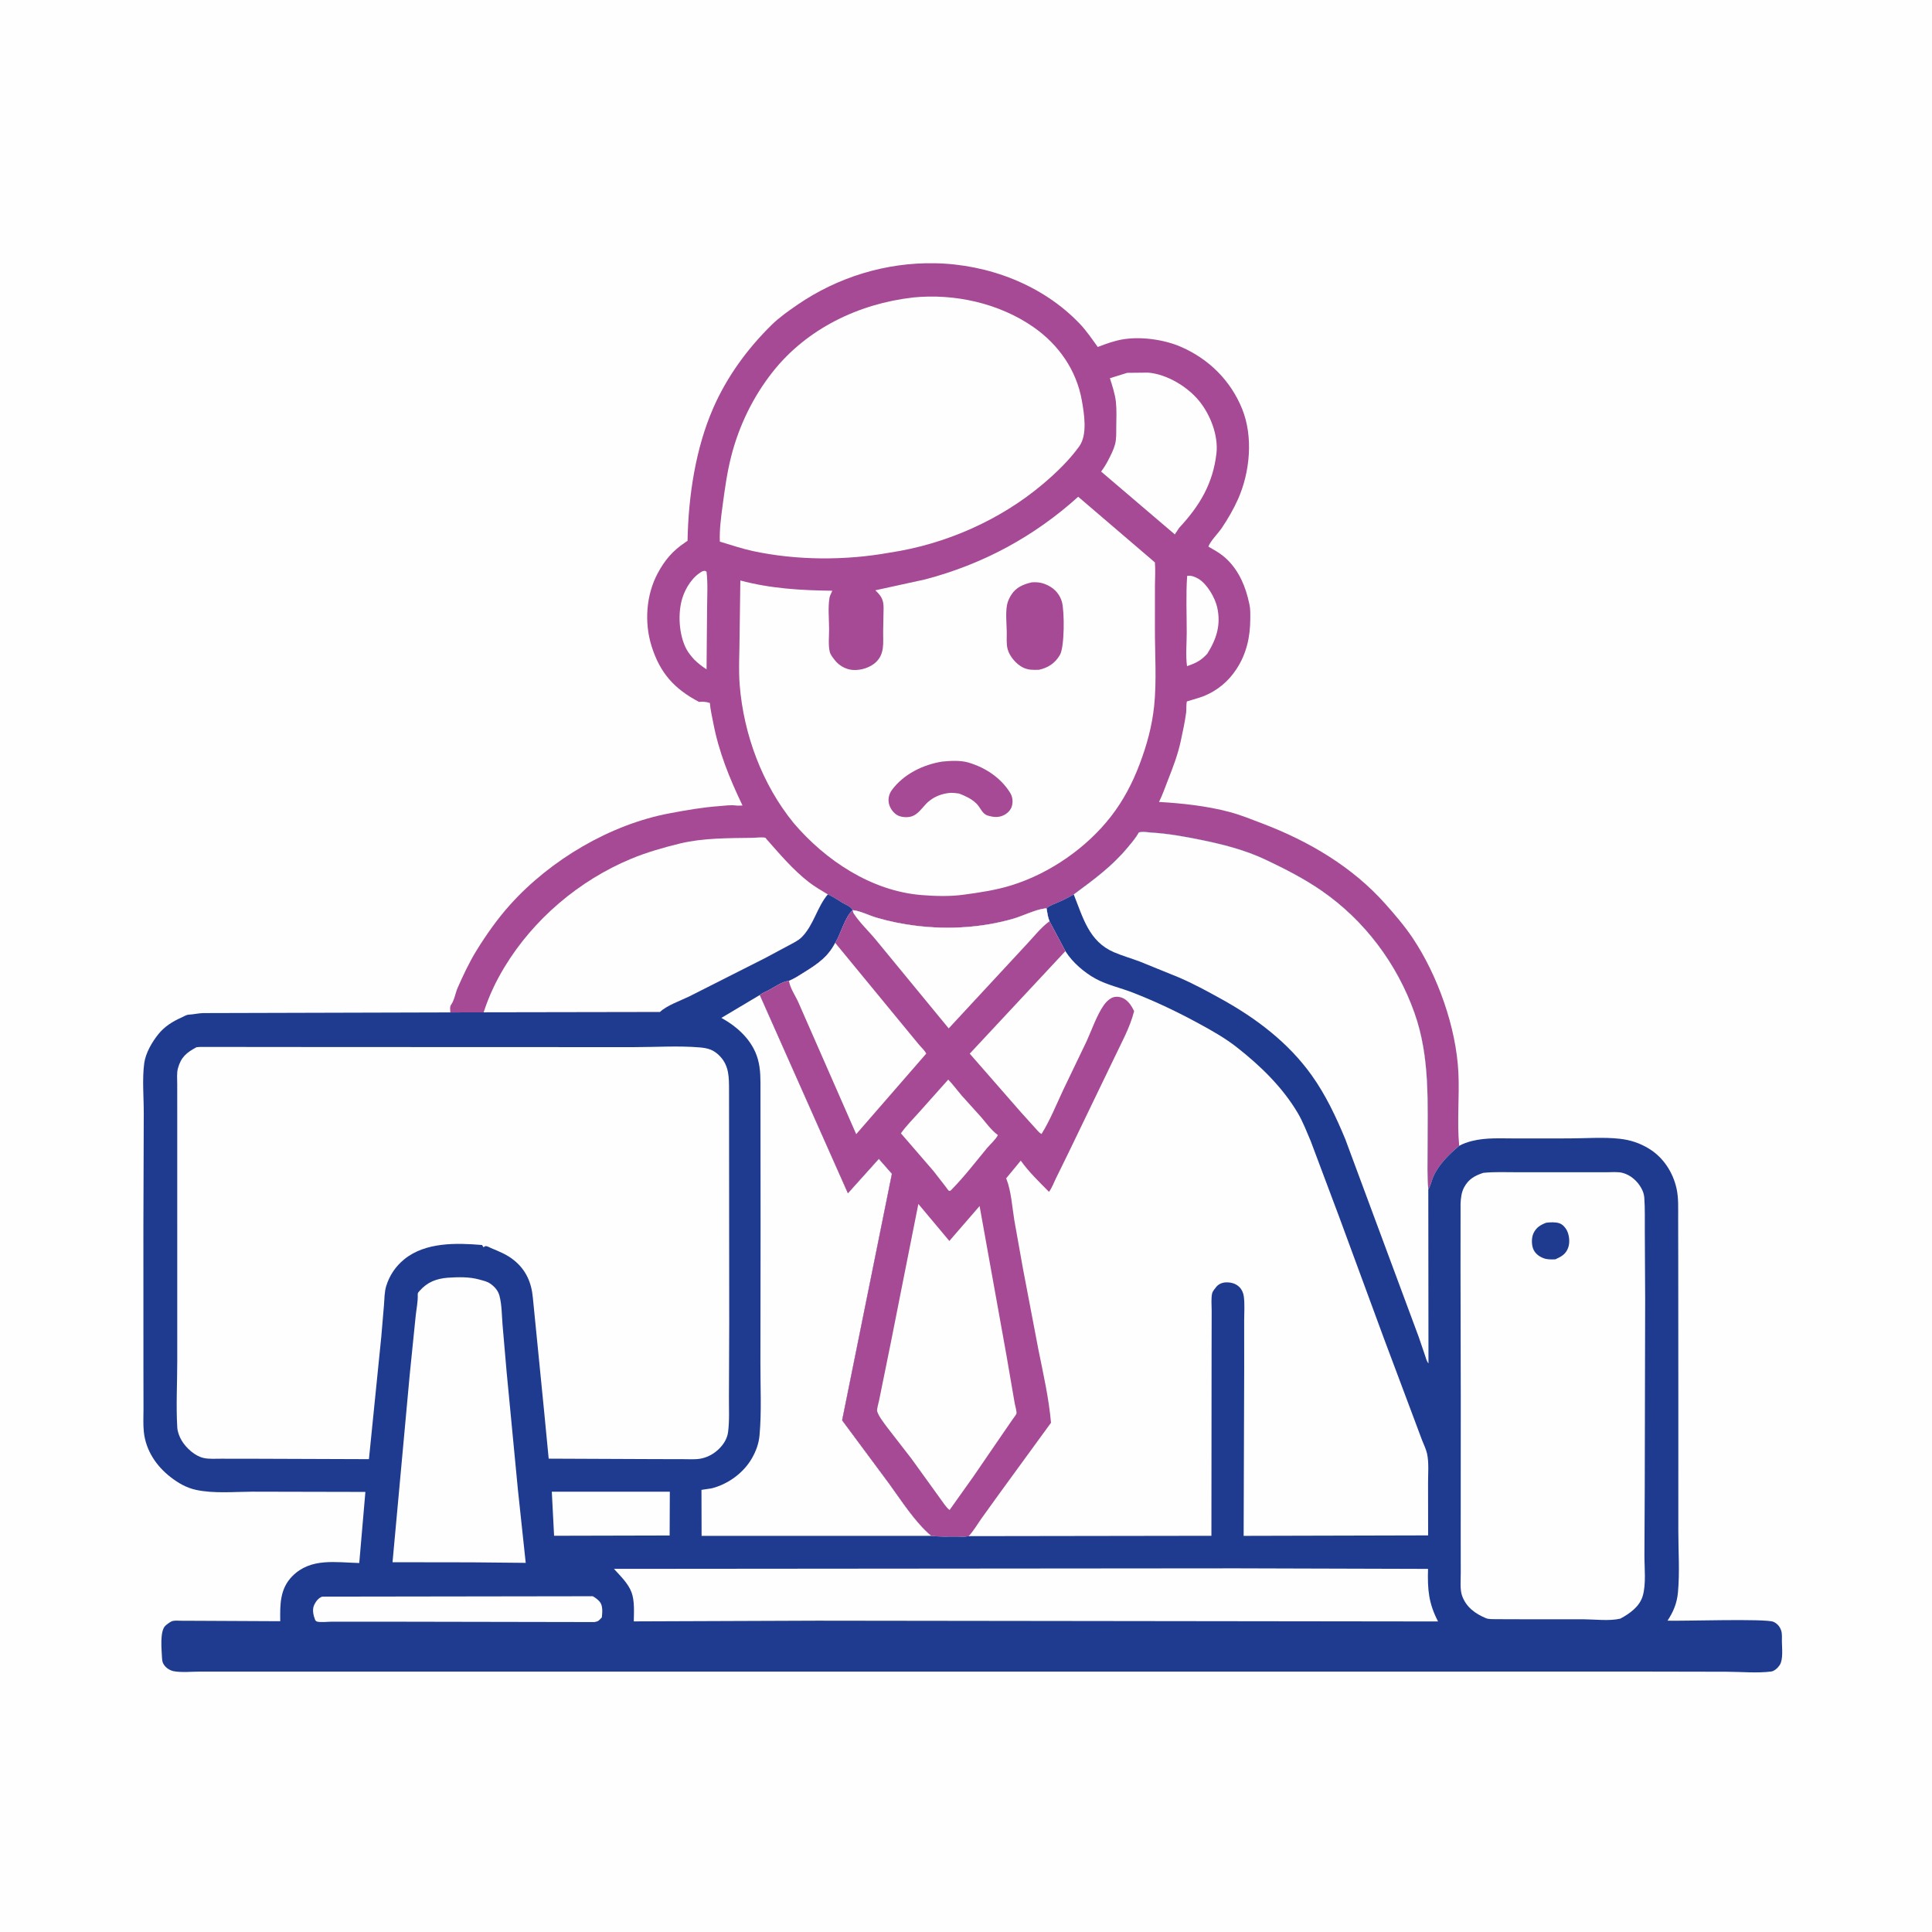 <svg version="1.1" xmlns="http://www.w3.org/2000/svg" style="display: block;" viewBox="0 0 2048 2048" width="1024" height="1024">
<path transform="translate(0,0)" fill="rgb(254,254,254)" d="M -0 -0 L 2048 0 L 2048 2048 L -0 2048 L -0 -0 z"/>
<path transform="translate(0,0)" fill="rgb(166,74,149)" d="M 477.322 1073.2 C 477.31 1070.46 476.594 1067.15 478.244 1064.97 C 481.458 1060.73 482.87 1052.21 485.155 1047.04 C 490.818 1034.23 497.417 1020.12 504.74 1008.21 C 515.27 991.072 527.405 973.862 540.86 958.912 C 583.566 911.46 646.811 873.946 709.747 862.151 C 727.156 858.889 744.341 855.818 762.031 854.544 C 767.878 854.123 774.093 853.117 779.909 853.842 C 782.265 854.135 784.728 853.945 787.099 853.878 C 773.309 825 761.948 797.342 755.962 765.687 C 754.69 758.961 753.001 752.029 752.5 745.206 C 748.388 743.828 745.284 743.718 741 744.055 C 714.748 730.285 699.607 713.37 690.686 684.925 C 682.854 659.949 684.859 630.694 697.228 607.614 C 704.524 594.001 713.006 583.888 725.921 575.261 L 728.836 573.226 C 729.703 526.23 737.213 475.42 756.246 432.118 C 770.799 399.01 792.461 369.405 818.172 344.195 C 826.165 336.358 836.022 329.45 845.234 323.121 C 887.936 293.786 939.106 278.073 990.986 279.053 C 1047.74 280.125 1105.32 301.913 1144.74 343.346 C 1151.79 350.76 1157.67 359.534 1163.67 367.817 C 1172.47 364.408 1181.39 361.158 1190.75 359.648 C 1209.95 356.551 1234.32 359.998 1252.02 367.738 C 1281.7 380.72 1304.72 403.638 1316.82 433.72 C 1328.63 463.094 1325.06 500.644 1312.32 529.19 C 1307.59 539.78 1301.62 550.055 1295.16 559.672 C 1291.56 565.031 1282.86 573.693 1280.96 579.426 C 1286.16 582.491 1291.76 585.475 1296.47 589.27 C 1310.11 600.268 1318.3 616.298 1322.63 633 L 1324.41 640.412 C 1325.58 645.475 1325.37 651.004 1325.35 656.177 C 1325.29 675.264 1321.3 693.147 1310.67 709.319 C 1301.92 722.643 1290.24 732.219 1275.48 738.133 C 1271.46 739.748 1258.35 743.32 1258.25 743.521 C 1257.3 745.451 1257.74 752.55 1257.4 755.118 C 1256.01 765.508 1253.72 775.979 1251.5 786.225 C 1248.51 799.986 1243.48 813.186 1238.34 826.247 C 1235.2 834.212 1232.41 842.425 1228.61 850.104 C 1253.21 851.505 1279.47 854.368 1303.34 860.729 C 1315.38 863.936 1327.1 868.737 1338.73 873.169 C 1387.38 891.716 1433.44 918.78 1468.39 958.032 C 1478.57 969.462 1489.1 981.76 1497.61 994.5 C 1524.01 1034.01 1543.57 1088.98 1545.94 1136.73 C 1547.22 1162.55 1544.33 1188.89 1546.82 1214.62 C 1536.3 1223.51 1525.28 1234.15 1519.54 1246.95 C 1517.55 1251.38 1516.65 1256.87 1514.06 1260.89 C 1512.73 1247.22 1513.29 1233.26 1513.26 1219.54 C 1513.15 1170 1516.23 1121.11 1499.36 1073.64 C 1480.8 1021.43 1446.39 975.523 1400.68 944.048 C 1382.02 931.196 1362.39 921.215 1341.98 911.508 C 1319.8 900.956 1295.72 894.876 1271.72 890.045 C 1254.98 886.677 1238.15 883.647 1221.09 882.605 C 1217.19 882.367 1210.86 881.162 1207.24 882.45 C 1204.02 888.21 1199.7 893.185 1195.5 898.247 C 1178.63 918.597 1159.15 932.663 1138.2 948.166 C 1132.98 951.185 1127.79 953.826 1122.26 956.237 C 1118.08 958.06 1112.79 959.753 1109.36 962.804 L 1107.78 962.982 C 1097.06 964.368 1084.52 970.882 1074 973.923 C 1040.91 983.485 1004.93 985.555 970.815 981.321 C 956.714 979.571 942.523 976.709 928.897 972.699 C 921.202 970.434 911.614 965.472 903.858 964.81 C 902.092 960.974 896.539 959.071 893 956.977 C 887.888 953.953 883.074 950.339 877.534 948.134 C 865.932 961.979 862.687 980.557 849.921 993.478 C 846.25 997.194 840.644 999.739 836.086 1002.26 L 810.42 1015.97 L 730.581 1056.33 C 721.328 1060.83 706.823 1065.85 699.562 1072.81 L 512.695 1073.13 L 477.322 1073.2 z"/>
<path transform="translate(0,0)" fill="rgb(254,254,254)" d="M 744.765 605.5 C 747.033 605.096 746.937 604.609 748.947 606 C 750.477 618.372 749.62 631.473 749.548 643.938 L 748.972 709.533 C 744.111 706.349 739.993 703.19 735.843 699.105 C 732.734 695.617 729.681 692.021 727.5 687.859 C 719.616 672.817 718.296 649.853 723.397 633.75 C 726.822 622.936 734.436 610.916 744.765 605.5 z"/>
<path transform="translate(0,0)" fill="rgb(254,254,254)" d="M 1258.44 610.5 C 1262.18 609.547 1267.41 611.698 1270.59 613.664 C 1279.65 619.267 1287.9 633.399 1290.24 643.653 C 1294.47 662.221 1289.54 677.437 1279.84 692.857 C 1273.36 700.183 1267.33 703.084 1258.29 706.135 C 1256.73 694.899 1257.98 681.83 1257.98 670.416 C 1257.99 650.612 1257.03 630.236 1258.44 610.5 z"/>
<path transform="translate(0,0)" fill="rgb(254,254,254)" d="M 1194.91 395.22 L 1217.02 394.996 C 1236.84 396.612 1258.66 409.741 1271.11 424.976 C 1282.96 439.473 1291.65 461.604 1289.48 480.593 C 1285.8 512.62 1271.78 536.05 1250.1 559.379 L 1245.33 566.483 L 1167.23 499.87 C 1170.09 496.004 1172.57 492.124 1174.76 487.838 C 1177.51 482.467 1180.41 476.9 1181.99 471.054 C 1183.55 465.307 1183.21 458.726 1183.28 452.804 C 1183.38 444.022 1183.81 434.734 1182.9 426 C 1182.07 418.02 1179 408.623 1176.55 400.921 L 1194.91 395.22 z"/>
<path transform="translate(0,0)" fill="rgb(254,254,254)" d="M 512.695 1073.13 C 518.201 1056.04 525.424 1040.65 534.723 1025.26 C 565.476 974.367 613.998 933.272 668.868 910.416 C 685.425 903.519 703.847 898.237 721.276 894.035 C 745.215 888.262 772.812 888.442 797.34 888.136 C 801.185 888.088 807.432 887.177 811.054 888 C 811.764 888.161 812.096 889.017 812.579 889.562 C 826.785 905.592 840.407 921.856 857.439 935.124 C 863.652 939.964 870.829 943.981 877.534 948.134 C 865.932 961.979 862.687 980.557 849.921 993.478 C 846.25 997.194 840.644 999.739 836.086 1002.26 L 810.42 1015.97 L 730.581 1056.33 C 721.328 1060.83 706.823 1065.85 699.562 1072.81 L 512.695 1073.13 z"/>
<path transform="translate(0,0)" fill="rgb(254,254,254)" d="M 967.637 315.39 L 967.702 315.35 C 1011.72 310.92 1059.02 321.365 1095.45 346.687 C 1122.09 365.21 1141.04 392.205 1146.77 424.417 C 1149.29 438.6 1152.95 460.663 1144.07 473.107 C 1133.74 487.587 1119.38 501.382 1105.85 512.838 C 1060.19 551.501 1002.01 577.037 942.777 585.865 C 896.148 594.251 844.762 594.134 798.338 584.195 C 786.424 581.645 774.725 577.632 763.054 574.146 C 762.559 561.554 764.314 548.449 765.976 536 C 768.308 518.526 770.687 501.137 775.036 484 C 783.316 451.374 798.285 420.515 819.192 394.089 C 855.387 348.338 910.449 321.924 967.637 315.39 z"/>
<path transform="translate(0,0)" fill="rgb(254,254,254)" d="M 1142.94 526.585 L 1224.26 596.184 C 1224.93 604.413 1224.33 612.939 1224.28 621.2 L 1224.25 666.961 C 1224.24 693.548 1226.18 721.924 1223.45 748.282 C 1221.22 769.767 1215.7 789.837 1208.06 810 C 1200.49 829.97 1190.97 848.28 1177.86 865.226 C 1151.96 898.696 1112.99 925.663 1072.64 938.322 C 1055.75 943.619 1038.36 946.156 1020.88 948.5 C 1006.64 950.409 991.029 949.952 976.713 948.787 C 923.671 944.471 874.902 912.024 841.174 872.296 C 808.026 831.635 788.354 778.571 784.135 726.395 C 782.784 709.681 783.925 692.081 783.98 675.293 L 784.808 615.349 C 816.939 623.94 849.217 625.828 882.257 626.203 L 881.355 628.311 C 880.528 630.131 879.628 631.785 879.287 633.792 C 877.555 643.985 878.854 656.567 878.88 666.985 C 878.899 674.398 877.816 684.092 879.63 691.192 C 880.4 694.205 883.224 697.603 885.104 700 C 889.454 705.546 896.587 709.568 903.689 710.156 C 912.269 710.866 922.429 707.78 928.675 701.785 C 937.975 692.857 936.044 681.083 936.18 669.5 L 936.636 644.651 C 936.613 636.39 934.759 632.411 928.747 626.599 L 927.851 625.753 L 980.38 614.265 C 1041.6 598.242 1095.97 568.97 1142.94 526.585 z"/>
<path transform="translate(0,0)" fill="rgb(166,74,149)" d="M 1093.61 617.314 C 1100.39 616.85 1105.16 617.674 1111.31 620.768 C 1118.34 624.307 1123.58 630.429 1125.7 638.064 C 1128.45 647.99 1128.56 685.875 1123.5 694.361 C 1118.29 703.113 1111.15 707.788 1101.43 709.99 C 1095.27 710.142 1090.22 710.44 1084.51 707.643 C 1077.38 704.151 1070.33 695.996 1068.17 688.29 C 1066.65 682.865 1067.28 675.75 1067.2 670.051 C 1067.06 661.107 1065.87 650.275 1067.43 641.519 C 1068.13 637.624 1069.9 633.815 1072.02 630.5 C 1077.17 622.469 1084.74 619.437 1093.61 617.314 z"/>
<path transform="translate(0,0)" fill="rgb(166,74,149)" d="M 998.687 807.321 C 1007.64 806.413 1018.49 805.818 1027.13 808.479 C 1044.81 813.917 1060.31 824.08 1070.47 839.853 C 1073.34 844.312 1074.02 849.18 1072.69 854.358 C 1071.64 858.474 1068.18 861.971 1064.5 863.902 C 1058.76 866.916 1053.09 866.337 1047.11 864.552 C 1041.13 862.769 1039.46 856.242 1035.23 852.001 C 1030.06 846.82 1023.57 843.901 1016.89 841.255 C 1013 840.696 1009.26 840.121 1005.33 840.673 L 1004 840.881 C 995.69 842.12 987.64 845.939 981.773 852.018 C 977.234 856.721 973.232 862.993 966.841 865.241 C 962.22 866.866 955.257 866.522 951 863.998 C 946.824 861.523 943.452 856.697 942.326 851.975 C 941.129 846.953 942.366 841.63 945.404 837.5 C 957.833 820.601 978.497 810.563 998.687 807.321 z"/>
<path transform="translate(0,0)" fill="rgb(30,59,144)" d="M 1138.2 948.166 C 1159.15 932.663 1178.63 918.597 1195.5 898.247 C 1199.7 893.185 1204.02 888.21 1207.24 882.45 C 1210.86 881.162 1217.19 882.367 1221.09 882.605 C 1238.15 883.647 1254.98 886.677 1271.72 890.045 C 1295.72 894.876 1319.8 900.956 1341.98 911.508 C 1362.39 921.215 1382.02 931.196 1400.68 944.048 C 1446.39 975.523 1480.8 1021.43 1499.36 1073.64 C 1516.23 1121.11 1513.15 1170 1513.26 1219.54 C 1513.29 1233.26 1512.73 1247.22 1514.06 1260.89 C 1516.65 1256.87 1517.55 1251.38 1519.54 1246.95 C 1525.28 1234.15 1536.3 1223.51 1546.82 1214.62 C 1550.89 1212.29 1555.79 1210.64 1560.32 1209.5 C 1575.44 1205.7 1591.03 1206.84 1606.51 1206.81 L 1663.31 1206.76 C 1680.66 1206.75 1699.71 1205.22 1716.91 1207.13 C 1728.4 1208.42 1738.33 1211.71 1748.15 1217.74 C 1763.25 1227.01 1773.43 1242.74 1777.22 1259.94 C 1779.43 1269.98 1778.88 1280.49 1778.92 1290.71 L 1779.01 1335.5 L 1779.11 1489.3 L 1779.09 1622.4 C 1779.07 1643.82 1780.69 1666.87 1778.69 1688.09 C 1777.61 1699.54 1773.92 1708.43 1767.63 1717.98 C 1783.23 1718.54 1872.05 1715.55 1880 1719.22 C 1884.17 1721.15 1886.86 1724.37 1888.21 1728.77 C 1889.25 1732.18 1888.85 1736.67 1888.89 1740.23 C 1888.96 1747.11 1890.41 1758.98 1886.61 1764.96 C 1884.78 1767.84 1880.98 1771.46 1877.5 1771.9 C 1862.48 1773.79 1845.26 1772.14 1830.04 1772.11 L 1727.33 1771.91 L 1389.84 1772.01 L 274.975 1771.99 L 212.444 1771.96 C 203.602 1771.95 192.452 1773.16 183.84 1771.5 C 181.176 1770.99 177.728 1769.08 175.841 1767.16 C 172.62 1763.89 171.893 1761.42 171.704 1756.97 C 171.362 1748.89 169.218 1729.24 175.227 1723.42 C 176.619 1722.07 180.715 1719 182.531 1718.44 C 185.175 1717.62 189.131 1718.04 191.921 1718.05 L 211.837 1718.13 L 297.066 1718.55 C 296.836 1700.86 296.604 1683.98 310.179 1670.5 C 329.637 1651.17 355.846 1656.27 380.818 1656.86 L 387.324 1581.5 L 267.416 1581.24 C 248.095 1581.33 226.666 1583.41 207.81 1579.33 C 197.598 1577.13 188.916 1572.09 180.748 1565.74 C 165.598 1553.96 154.66 1537.58 152.494 1518.12 C 151.599 1510.07 152.133 1501.48 152.115 1493.37 L 152.04 1448.28 L 152.008 1300.18 L 152.392 1180.71 C 152.468 1163.35 150.587 1144.1 152.898 1127.01 C 154.34 1116.35 161.051 1104.79 167.707 1096.47 C 174.393 1088.1 182.835 1082.87 192.44 1078.57 C 194.577 1077.61 197.642 1075.7 199.929 1075.59 C 205.05 1075.35 210.097 1074.08 215.311 1073.91 L 477.322 1073.2 L 512.695 1073.13 L 699.562 1072.81 C 706.823 1065.85 721.328 1060.83 730.581 1056.33 L 810.42 1015.97 L 836.086 1002.26 C 840.644 999.739 846.25 997.194 849.921 993.478 C 862.687 980.557 865.932 961.979 877.534 948.134 C 883.074 950.339 887.888 953.953 893 956.977 C 896.539 959.071 902.092 960.974 903.858 964.81 C 911.614 965.472 921.202 970.434 928.897 972.699 C 942.523 976.709 956.714 979.571 970.815 981.321 C 1004.93 985.555 1040.91 983.485 1074 973.923 C 1084.52 970.882 1097.06 964.368 1107.78 962.982 L 1109.36 962.804 C 1112.79 959.753 1118.08 958.06 1122.26 956.237 C 1127.79 953.826 1132.98 951.185 1138.2 948.166 z"/>
<path transform="translate(0,0)" fill="rgb(254,254,254)" d="M 584.944 1581.29 L 710.04 1581.29 L 709.846 1627.69 L 587.357 1627.98 L 584.944 1581.29 z"/>
<path transform="translate(0,0)" fill="rgb(254,254,254)" d="M 341.555 1692.5 L 628.371 1692.08 C 630.969 1693.52 633.929 1695.72 635.834 1698.03 C 639.278 1702.2 638.46 1709.5 637.98 1714.5 C 634.999 1717.62 634.613 1718.68 630.25 1719.46 L 408.609 1719.05 L 352.294 1719.04 C 347.899 1719.01 340.069 1720.05 336 1718.93 C 335.256 1718.73 334.788 1717.98 334.182 1717.5 C 332.214 1712.53 330.685 1706.34 333.072 1701.23 C 334.791 1697.56 337.652 1693.84 341.555 1692.5 z"/>
<path transform="translate(0,0)" fill="rgb(254,254,254)" d="M 474.559 1354.44 C 485.745 1353.73 497.31 1353.35 508.163 1356.37 L 510 1356.89 C 513.476 1357.86 516.999 1358.69 519.958 1360.86 C 524.503 1364.2 527.978 1368.03 529.451 1373.57 C 531.965 1383.02 531.92 1394.32 532.703 1404.11 L 537.059 1454.5 L 548.987 1579 L 557.279 1656.69 L 500.5 1656.14 L 416.1 1656.02 L 434.279 1457.66 L 440.568 1395.62 C 441.331 1387.78 443.14 1380.08 442.808 1372.18 C 442.73 1370.33 443.701 1369.65 444.922 1368.26 C 453.049 1359.03 462.505 1355.46 474.559 1354.44 z"/>
<path transform="translate(0,0)" fill="rgb(254,254,254)" d="M 1310.74 1662.5 L 1513.77 1663.09 C 1513.15 1684.88 1514.31 1699.37 1524.39 1718.81 L 866.5 1717.99 L 671.839 1718.73 C 671.99 1709.19 672.832 1697.21 669.501 1688.09 C 666.002 1678.51 657.55 1670.45 650.795 1663.06 L 1310.74 1662.5 z"/>
<path transform="translate(0,0)" fill="rgb(254,254,254)" d="M 805.424 1054.74 L 898.817 1264.89 L 931.577 1228.43 L 945.464 1244.24 L 892.697 1505.59 L 942.39 1572.58 C 956.038 1591.27 969.563 1613.06 987.237 1628.05 L 743.72 1628.05 L 743.584 1579.33 L 754.739 1577.62 C 772.171 1573.08 788.371 1561.18 797.236 1545.54 C 801.48 1538.06 804.315 1530.28 805.112 1521.69 C 807.431 1496.65 805.99 1470.35 806.077 1445.13 L 806.243 1298.94 L 806.158 1196.94 L 806.13 1156.61 C 806.129 1145.02 806.512 1133.8 803.29 1122.53 C 797.67 1102.87 781.975 1088.56 764.696 1079.01 L 805.424 1054.74 z"/>
<path transform="translate(0,0)" fill="rgb(254,254,254)" d="M 1138.2 948.166 C 1159.15 932.663 1178.63 918.597 1195.5 898.247 C 1199.7 893.185 1204.02 888.21 1207.24 882.45 C 1210.86 881.162 1217.19 882.367 1221.09 882.605 C 1238.15 883.647 1254.98 886.677 1271.72 890.045 C 1295.72 894.876 1319.8 900.956 1341.98 911.508 C 1362.39 921.215 1382.02 931.196 1400.68 944.048 C 1446.39 975.523 1480.8 1021.43 1499.36 1073.64 C 1516.23 1121.11 1513.15 1170 1513.26 1219.54 C 1513.29 1233.26 1512.73 1247.22 1514.06 1260.89 L 1514.24 1445.22 C 1512.31 1443.16 1511.36 1439.14 1510.45 1436.43 L 1503.87 1417.13 L 1454.93 1285.34 L 1426.04 1207.49 C 1416.26 1183.94 1405.29 1160.63 1390.43 1139.83 C 1365.67 1105.16 1331.42 1079.28 1294.46 1058.89 C 1279.57 1050.67 1264.78 1042.57 1249.11 1035.9 L 1207.91 1019.16 C 1199 1015.84 1189.74 1013.19 1181 1009.47 C 1154.22 998.072 1148.07 972.662 1138.2 948.166 z"/>
<path transform="translate(0,0)" fill="rgb(254,254,254)" d="M 1572.33 1243.27 C 1584.19 1242.06 1596.51 1242.63 1608.44 1242.62 L 1669.33 1242.62 L 1702.71 1242.64 C 1707.98 1242.64 1714.7 1241.97 1719.74 1243.24 C 1728.33 1245.41 1735.69 1251.86 1739.88 1259.53 C 1741.59 1262.65 1742.76 1265.95 1743.02 1269.5 C 1743.89 1281.46 1743.45 1293.83 1743.57 1305.83 L 1743.94 1376.98 L 1743.49 1576.86 L 1743.16 1648.6 C 1743.09 1661.82 1745.14 1679.48 1741.26 1692.09 C 1737.84 1703.22 1727.39 1710.6 1717.62 1715.82 C 1706.2 1718.57 1690.37 1716.57 1678.54 1716.5 L 1610.91 1716.47 L 1585.15 1716.39 C 1581.99 1716.31 1578.06 1716.55 1575.09 1715.31 C 1563.85 1710.62 1554.19 1703.67 1549.87 1691.57 C 1547.46 1684.84 1548.48 1674.72 1548.46 1667.48 L 1548.42 1626.29 L 1548.48 1482.13 L 1548.21 1345.95 L 1548.26 1276.09 C 1548.49 1270.1 1549.18 1263.85 1552.09 1258.5 C 1556.81 1249.82 1563.28 1246.28 1572.33 1243.27 z"/>
<path transform="translate(0,0)" fill="rgb(30,59,144)" d="M 1639.05 1296.13 C 1643.45 1295.63 1648.84 1295.28 1653.08 1296.74 C 1656.4 1297.87 1659.41 1301.22 1660.96 1304.28 C 1663.54 1309.39 1664.31 1317.01 1662.39 1322.44 C 1659.91 1329.49 1655.21 1332 1648.77 1334.94 C 1644.28 1335.09 1640.11 1335.31 1635.84 1333.6 C 1631.01 1331.68 1626.8 1328.36 1625.03 1323.28 C 1623.42 1318.64 1623.44 1311.72 1625.59 1307.24 C 1628.51 1301.14 1632.93 1298.46 1639.05 1296.13 z"/>
<path transform="translate(0,0)" fill="rgb(254,254,254)" d="M 208.305 1110.1 L 212 1109.78 L 321.67 1109.88 L 536.397 1109.98 L 672.502 1110 C 695.185 1109.98 719.23 1108.4 741.764 1110.3 C 750.562 1111.05 756.517 1112.81 762.875 1119.33 C 773.097 1129.81 772.748 1142.26 772.809 1155.81 L 773.009 1403.18 L 772.706 1479.89 C 772.604 1492.34 773.421 1506.09 771.745 1518.37 C 770.831 1525.06 767 1531.08 762.292 1535.74 C 756.865 1541.11 750.086 1544.89 742.5 1546.25 C 736.814 1547.26 730.463 1546.78 724.686 1546.78 L 693.686 1546.71 L 581.635 1546.23 L 576.763 1495.76 L 564.851 1375.63 C 563.415 1359.63 557.601 1346.17 544.794 1335.86 C 537.132 1329.7 529.459 1326.8 520.512 1323 C 518.882 1322.3 515.837 1320.39 514.167 1321.06 L 512.5 1322.12 L 511 1319.76 C 483.835 1317.47 450.937 1316.64 428.528 1334.9 C 419.344 1342.39 412.847 1352.02 409.384 1363.32 C 407.499 1369.47 407.54 1376.98 407.026 1383.41 L 404.183 1417 L 391.08 1546.77 L 266.492 1546.32 L 234.266 1546.29 C 228.353 1546.28 221.688 1546.81 215.9 1545.53 C 206.693 1543.51 197.381 1535.06 192.632 1527.11 C 190.254 1523.13 188.201 1517.92 187.923 1513.26 C 186.545 1490.24 187.894 1466.28 187.893 1443.18 L 187.887 1299.18 L 187.885 1180.04 L 187.859 1149.19 C 187.867 1144.01 187.222 1137.44 188.622 1132.43 C 191.97 1120.45 197.697 1115.85 208.305 1110.1 z"/>
<path transform="translate(0,0)" fill="rgb(254,254,254)" d="M 903.858 964.81 C 911.614 965.472 921.202 970.434 928.897 972.699 C 942.523 976.709 956.714 979.571 970.815 981.321 C 1004.93 985.555 1040.91 983.485 1074 973.923 C 1084.52 970.882 1097.06 964.368 1107.78 962.982 L 1109.36 962.804 C 1110.17 967.426 1110.71 972.21 1112.53 976.556 L 1129.38 1008.21 L 1129.95 1009.13 C 1137.06 1020.28 1149.41 1030.83 1160.98 1037.25 C 1173.16 1044.02 1188 1047.17 1201.04 1052.28 C 1225.35 1061.8 1247.79 1072.46 1270.68 1084.92 C 1284.83 1092.62 1298.54 1100.31 1311.25 1110.29 C 1336 1129.7 1359.46 1152.42 1375.59 1179.67 C 1381.07 1188.93 1385.12 1199.56 1389.36 1209.45 L 1419.47 1289.67 L 1467.09 1419 L 1498.49 1502.72 L 1507.4 1526.55 C 1509.19 1531.13 1511.71 1536.2 1512.75 1540.96 C 1514.85 1550.62 1513.77 1562.17 1513.8 1572.09 L 1513.87 1627.58 L 1318.31 1628.07 L 1318.9 1449.89 L 1318.87 1399.74 C 1318.86 1391.42 1319.61 1382.31 1318.46 1374.1 C 1317.94 1370.37 1316.4 1366.87 1313.69 1364.23 C 1309.85 1360.51 1304.77 1359.19 1299.5 1359.37 C 1295.88 1359.49 1291.86 1361.06 1289.53 1363.88 C 1288.37 1365.29 1285.56 1368.68 1285.07 1370.45 C 1283.62 1375.69 1284.44 1383.83 1284.42 1389.41 L 1284.33 1432.13 L 1284.15 1628 L 1026.87 1628.38 C 1022.8 1629.25 1018.04 1628.75 1013.85 1628.76 C 1005 1628.78 996.016 1629.19 987.237 1628.05 C 969.563 1613.06 956.038 1591.27 942.39 1572.58 L 892.697 1505.59 L 945.464 1244.24 L 931.577 1228.43 L 898.817 1264.89 L 805.424 1054.74 C 807.781 1052.82 811.543 1051.36 814.272 1049.92 C 820.653 1046.56 829.22 1040.35 836.333 1039.73 C 842.401 1037.33 848.01 1033.49 853.53 1030.05 C 867.191 1021.53 877.791 1014.13 885.381 999.5 C 891.566 989.459 895.328 972.545 903.858 964.81 z"/>
<path transform="translate(0,0)" fill="rgb(166,74,149)" d="M 903.858 964.81 C 911.614 965.472 921.202 970.434 928.897 972.699 C 942.523 976.709 956.714 979.571 970.815 981.321 C 1004.93 985.555 1040.91 983.485 1074 973.923 C 1084.52 970.882 1097.06 964.368 1107.78 962.982 L 1109.36 962.804 C 1110.17 967.426 1110.71 972.21 1112.53 976.556 L 1129.38 1008.21 L 1027.96 1116.91 L 1082.37 1179.18 L 1097.39 1195.79 C 1099.42 1197.97 1101.41 1200.68 1104.03 1202.13 C 1113.2 1187.45 1119.67 1171.04 1127.04 1155.4 L 1151.96 1103.51 C 1157.42 1091.47 1162.6 1076.29 1170.07 1065.5 C 1172.34 1062.22 1176.73 1057.91 1180.74 1056.97 C 1184.73 1056.04 1189.34 1057.01 1192.66 1059.36 C 1197.25 1062.62 1199.82 1066.87 1202.21 1071.82 C 1197.73 1089.86 1187.77 1107.17 1179.92 1124 L 1132.45 1222.39 L 1119.35 1249.06 C 1117.07 1253.72 1115.11 1259.29 1111.97 1263.39 C 1101.81 1253.1 1090.39 1242.15 1082.06 1230.3 L 1066.57 1249.11 L 1067.01 1250.17 C 1071.91 1262.77 1072.99 1279.76 1075.19 1293.27 L 1084.25 1344.11 L 1100.72 1430.5 C 1105.88 1456.11 1111.84 1482.13 1114.11 1508.17 L 1058.99 1583.81 L 1040.2 1609.93 C 1035.88 1616.15 1031.99 1622.78 1026.87 1628.38 C 1022.8 1629.25 1018.04 1628.75 1013.85 1628.76 C 1005 1628.78 996.016 1629.19 987.237 1628.05 C 969.563 1613.06 956.038 1591.27 942.39 1572.58 L 892.697 1505.59 L 945.464 1244.24 L 931.577 1228.43 L 898.817 1264.89 L 805.424 1054.74 C 807.781 1052.82 811.543 1051.36 814.272 1049.92 C 820.653 1046.56 829.22 1040.35 836.333 1039.73 C 842.401 1037.33 848.01 1033.49 853.53 1030.05 C 867.191 1021.53 877.791 1014.13 885.381 999.5 C 891.566 989.459 895.328 972.545 903.858 964.81 z"/>
<path transform="translate(0,0)" fill="rgb(254,254,254)" d="M 1005.17 1144.41 C 1010.29 1149.71 1014.66 1155.83 1019.5 1161.4 L 1039.89 1184.02 C 1045.26 1190.29 1050.41 1197.48 1056.94 1202.56 L 1057.8 1203.21 C 1055.73 1207.73 1049.57 1213.07 1046.27 1217.06 C 1033.87 1232.07 1022.17 1247.32 1008.5 1261.28 L 1007.28 1262.33 C 1006.8 1262.3 1006.26 1262.48 1005.85 1262.23 C 1004.93 1261.67 1002.84 1258.42 1002.06 1257.44 L 989.67 1241.5 L 955.005 1201.38 C 960.464 1193.58 967.491 1186.71 973.805 1179.57 L 1005.17 1144.41 z"/>
<path transform="translate(0,0)" fill="rgb(254,254,254)" d="M 903.858 964.81 C 911.614 965.472 921.202 970.434 928.897 972.699 C 942.523 976.709 956.714 979.571 970.815 981.321 C 1004.93 985.555 1040.91 983.485 1074 973.923 C 1084.52 970.882 1097.06 964.368 1107.78 962.982 L 1109.36 962.804 C 1110.17 967.426 1110.71 972.21 1112.53 976.556 C 1102.86 983.578 1095.26 993.839 1087.02 1002.37 L 1005.66 1090.14 L 928.649 996.5 C 921.154 987.343 911.509 978.345 905.062 968.5 C 904.293 967.326 904.123 966.153 903.858 964.81 z"/>
<path transform="translate(0,0)" fill="rgb(254,254,254)" d="M 885.381 999.5 L 961.5 1092.04 L 974.367 1107.64 C 976.808 1110.5 980.173 1113.51 981.861 1116.85 L 907.611 1202.25 L 846.747 1063.53 C 843.59 1056.03 837.438 1047.58 836.333 1039.73 C 842.401 1037.33 848.01 1033.49 853.53 1030.05 C 867.191 1021.53 877.791 1014.13 885.381 999.5 z"/>
<path transform="translate(0,0)" fill="rgb(254,254,254)" d="M 973.493 1276.25 L 1006.35 1315.47 L 1038.41 1278.46 L 1066.93 1437 L 1075.65 1487.7 C 1076.02 1489.9 1077.97 1496.52 1077.51 1498.4 C 1077.16 1499.79 1074.63 1502.75 1073.79 1504.02 L 1062.66 1520.19 L 1031.92 1565.05 L 1006.59 1600.67 C 1002.52 1597.58 999.496 1592.18 996.369 1588.1 L 966.146 1546.22 L 940.5 1513.13 C 937.253 1508.7 931.187 1501.06 929.796 1495.83 C 929.288 1493.93 931.563 1486.3 931.982 1484 L 944.463 1422.5 L 957.844 1355 L 973.493 1276.25 z"/>
</svg>